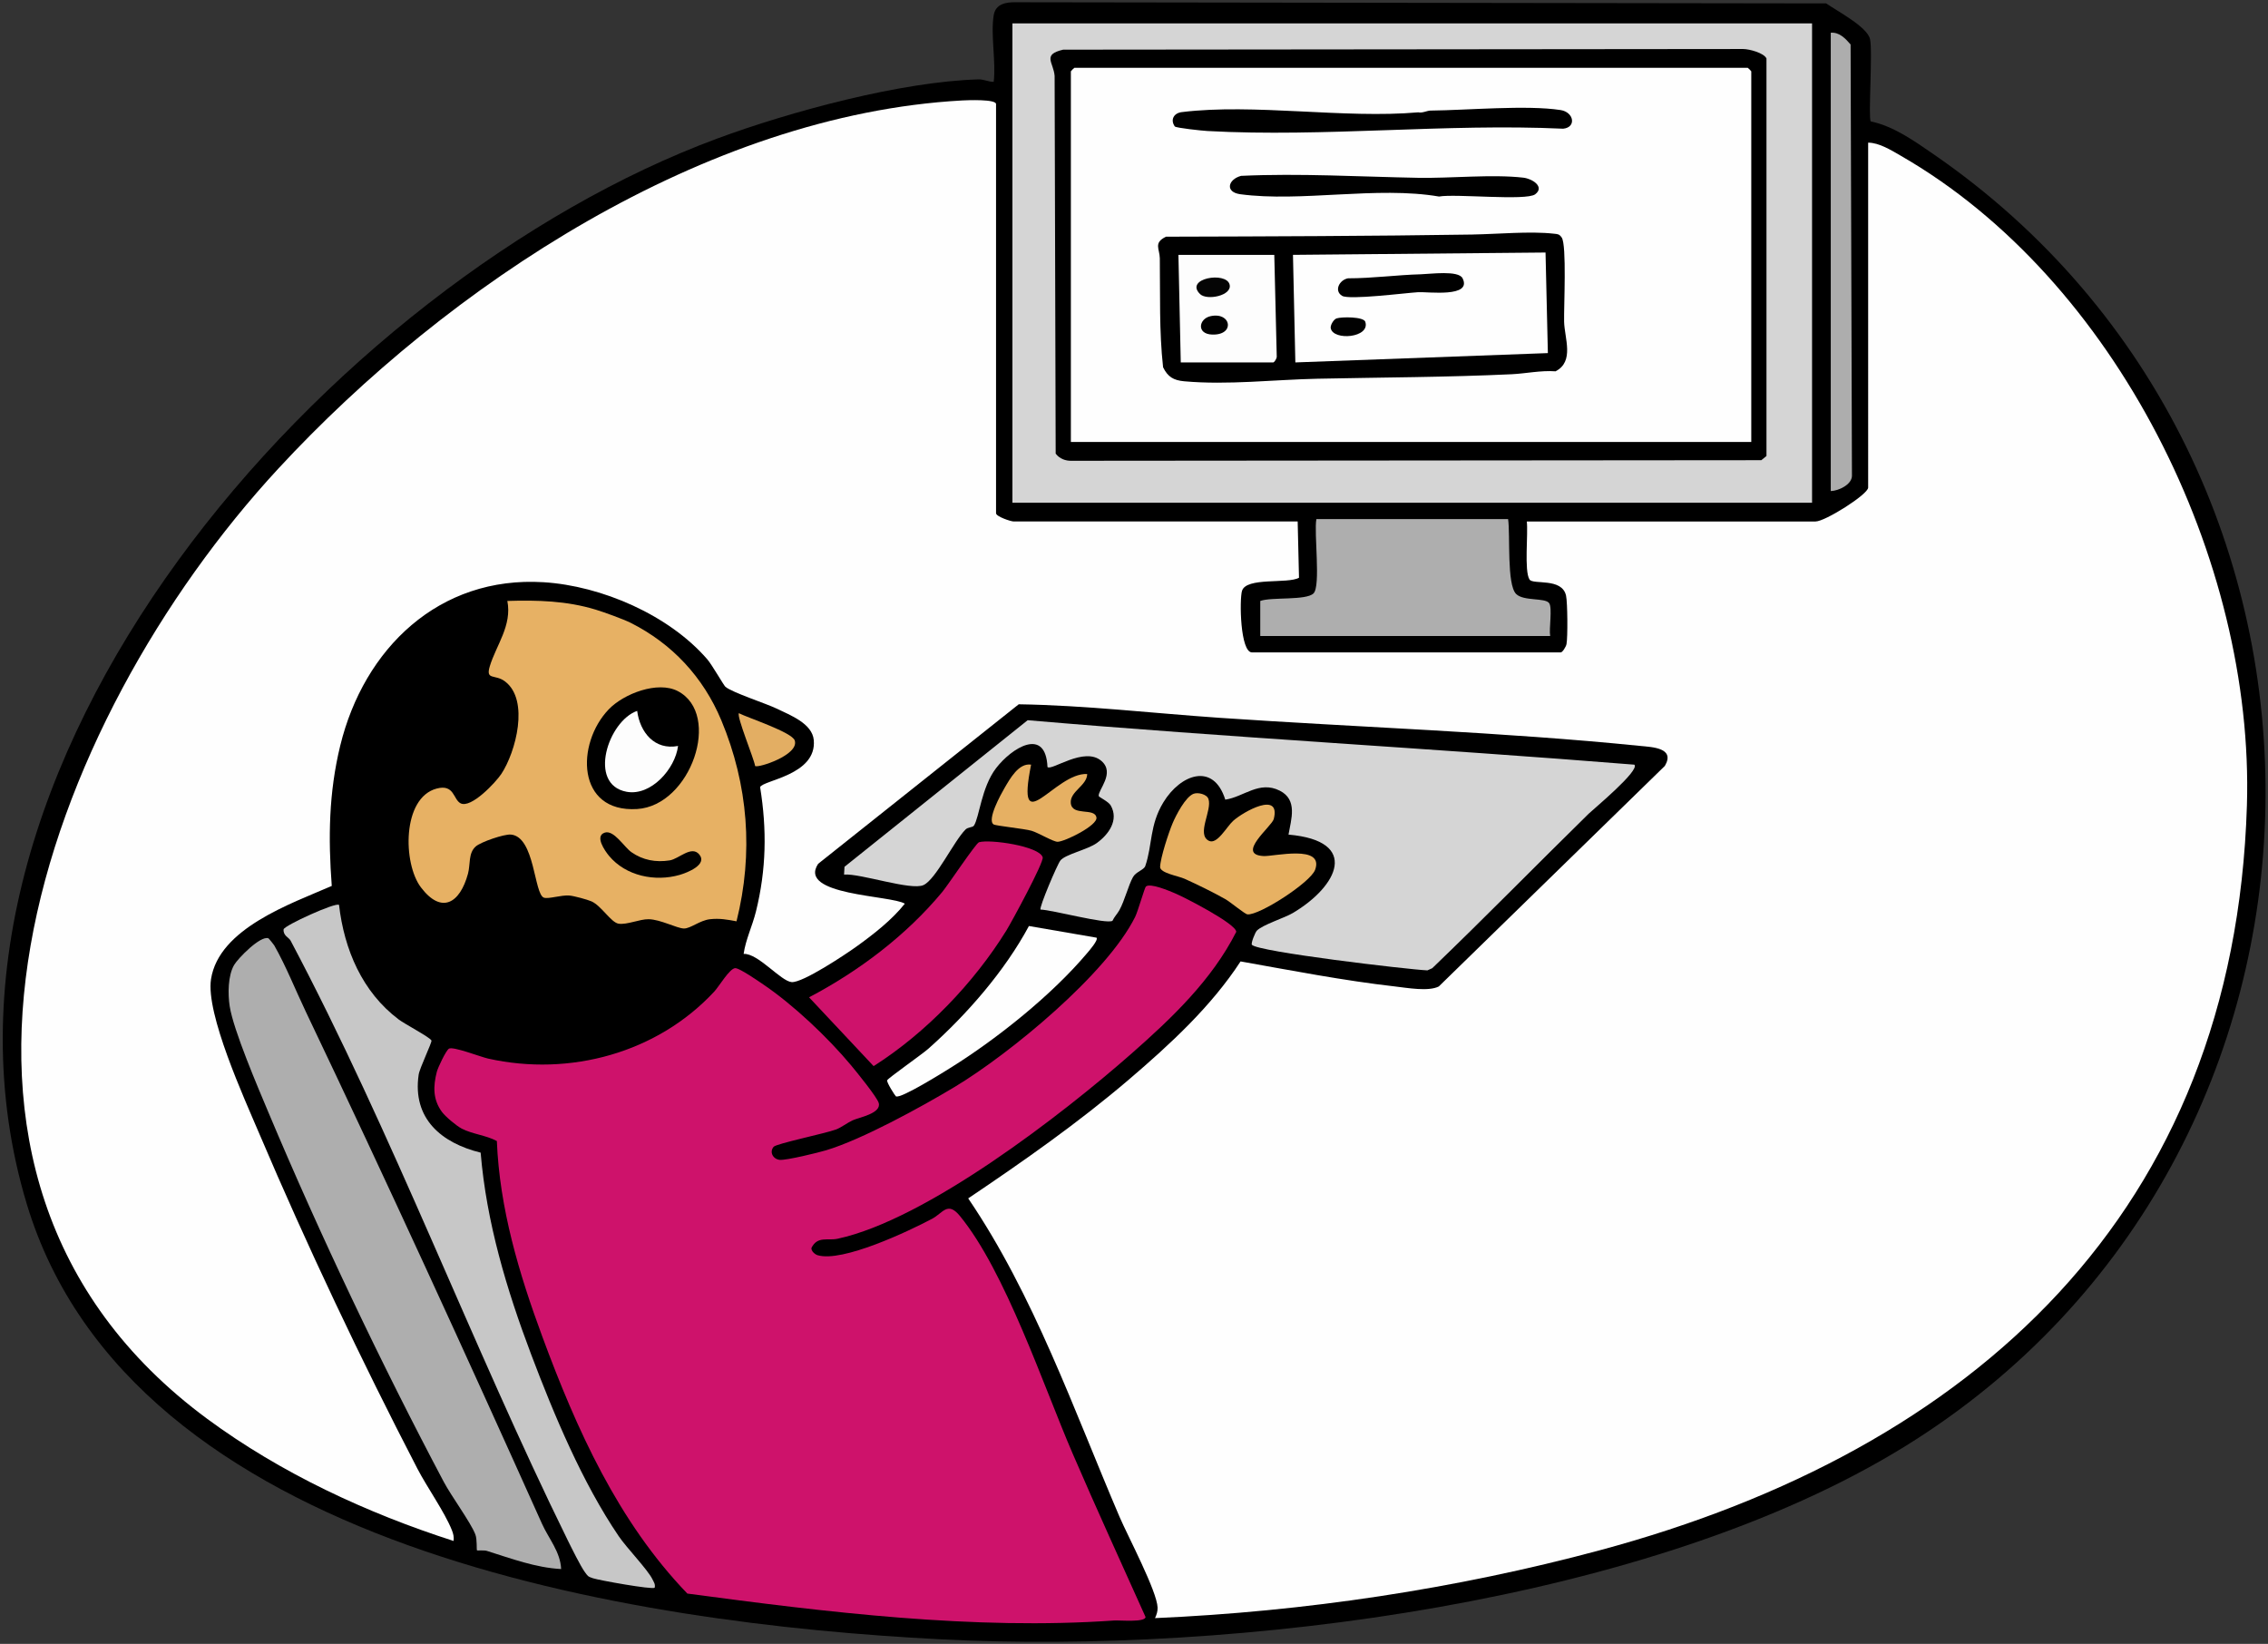 <?xml version="1.0" encoding="UTF-8"?>
<svg id="Layer_1" data-name="Layer 1" xmlns="http://www.w3.org/2000/svg" viewBox="0 0 970 703">
  <rect x="0" y="0" width="970" height="703" fill="#333333" stroke="none"/>
  <defs>
    <style>
      .cls-1 {
        fill: #050505;
      }

      .cls-2 {
        fill: #010101;
      }

      .cls-3 {
        fill: #c7c7c7;
      }

      .cls-4 {
        fill: #e6b063;
      }

      .cls-5 {
        fill: #fefefe;
      }

      .cls-6 {
        fill: #d5d5d5;
      }

      .cls-7 {
        fill: #e7b163;
      }

      .cls-8 {
        fill: #e3ae63;
      }

      .cls-9 {
        fill: #e7b164;
      }

      .cls-10 {
        fill: #aeaeae;
      }

      .cls-11 {
        fill: #adadad;
      }

      .cls-12 {
        fill: #ce126b;
      }

      .cls-13 {
        fill: #fdfdfd;
      }
    </style>
  </defs>
  <path d="M425,6.5c.81-4.84,5.19-5.61,9.46-5.54l346.59.5c4.5,3.17,17.56,9.98,18.74,15.26,1.2,5.35-.84,33.86.31,35.19,9.78,2.07,18.48,8.28,26.62,13.88,194.03,133.41,189.01,428.39-11.81,552.64-108.49,67.13-286.77,89.05-412.46,82.63-131.07-6.7-346.4-38.57-390.96-186.04C-45.11,327.65,142.17,120.16,306.75,59.25c31.22-11.55,78.69-24.39,111.8-25.3,2.28-.06,4.21,1.09,6.45,1.04,1.02-8.63-1.38-20.28,0-28.5Z"/>
  <path class="cls-5" d="M555,223l.57,24.07c-4.83,2.74-22.58-.38-24.38,5.63-1.11,3.69-.82,26.31,4.31,26.31h132c.75,0,2.26-2.43,2.47-3.53.57-2.98.46-17.8-.19-20.76-1.72-7.81-14.1-4.54-15.62-6.89-2.36-3.66-.52-19.76-1.17-24.82h123.5c4.12,0,22.5-11.61,22.5-14.5V61c4.74.04,9.8,3.21,13.92,5.58,92.03,52.9,151.31,173.02,148.07,277.91-5.38,174.04-116.96,275.48-276.57,318.43-61.74,16.61-126.48,26.28-190.42,29.07.67-1.48,1.14-2.78,1.1-4.48-.2-6.96-12.77-30.65-16.28-38.84-19.67-45.99-36.58-94.73-64.72-136.18,23.68-15.94,47.19-32.42,68.91-50.98,17.43-14.9,35.02-31.09,47.58-50.36,21.64,3.85,44.22,8.24,66.04,10.71,5.17.59,14.35,2.26,18.74,0l96.68-94.32c4.57-7.78-5.53-8.04-10.56-8.55-59.03-5.98-120.57-7.95-179.98-12.02-28.56-1.96-57.19-5.34-85.8-5.78l-85.78,68.21c-9.03,13.58,31.21,13.41,37.06,17.06-5.5,6.94-13.4,13.1-20.68,18.33-4.65,3.34-23.07,15.63-27.75,15.2s-14.31-12.36-20.51-12.06c.89-6.18,3.69-11.78,5.27-18.13,4.43-17.87,4.73-35.02,1.78-53.17,1-2.97,24.33-5.08,22.95-20.15-.65-7.1-10.16-10.67-15.68-13.36-4.71-2.29-19.03-6.88-22.1-9.4-.72-.6-5.75-9.44-7.75-11.75-16.37-18.95-45.19-31.44-70.02-32.98-44.75-2.78-76.86,28.34-87,69.98-4.88,20.05-5.15,39.42-3.6,59.9-17.53,7.64-48.24,18.14-51.64,39.85-2.32,14.81,14.24,51.02,20.58,65.94,20.38,47.93,43.69,97.12,67.65,143.35,4.12,7.95,11.65,18.56,14.74,26.26.64,1.59,1,3,.77,4.72-37.09-11.89-73.91-29.02-105.31-52.18C-54.02,501.53,19.64,307.95,118.97,200.47,191.47,122.04,301.53,49.05,411.46,42.96c2.35-.13,14.54-.61,14.54,1.54v175c0,1.38,6.28,3.5,7.5,3.5h121.5Z"/>
  <path class="cls-12" d="M197.38,482.59c-2.15-1.11-6.9-5.08-8.38-7.1-3.88-5.3-3.78-10.92-2.17-17.15.47-1.82,3.91-9.1,5.18-9.88,1.74-1.08,13.55,3.53,16.78,4.25,35.01,7.81,72.42-2.49,96.72-28.69,2-2.16,6.6-9.96,8.95-9.99,1.86-.03,9.84,5.52,12.02,6.99,12.77,8.64,27.62,22.68,37.48,34.52,2.29,2.75,11.24,13.73,11.88,16.2,1.15,4.44-8.48,6.12-11.17,7.36-2.44,1.13-4.83,3.08-7.16,3.94-4.56,1.69-25.46,6.01-26.62,7.38-1.98,2.33-.18,5.33,2.61,5.59s16.47-3.08,19.87-4.11c15.37-4.61,40.74-18.54,54.93-27.07,23.48-14.11,65.13-48.33,77.22-72.78,1.15-2.33,4.05-12.48,4.56-12.92,1.89-1.63,10.01,1.87,12.41,2.87,3.93,1.64,26.16,13.02,26.25,16.49-10.46,20.65-27.55,36.89-44.75,52.03-29.61,26.07-87.76,71.06-125.77,79.23-4.29.92-8.56-1.27-11.16,3.9-.22,1.32,1.45,2.79,2.62,3.14,10.55,3.18,38.92-10.24,48.99-15.59,4.59-2.44,6.61-7.61,11.84-1.23,19.48,23.72,35.74,72.63,48.28,101.71,10.12,23.48,20.67,46.49,31.15,69.83-.14,2.4-10.98,1.33-13.47,1.5-60,4.19-122.96-3.56-182.5-11.52-29.66-30.81-47.38-70.24-62.05-109.95-9.93-26.87-18.26-54.71-19.42-83.58-4.82-2.56-10.3-2.86-15.16-5.37Z"/>
  <rect class="cls-6" x="433" y="10" width="342" height="205"/>
  <path class="cls-6" d="M699,327.01c2.52,2.46-17.66,19.14-19.53,20.97-22.38,21.95-44.31,44.37-66.92,66.08l-2.07.92c-8.69-.41-72.68-7.98-75.05-10.94-.51-.64,1.4-5.3,2.08-6.01,2.43-2.56,11.87-5.47,15.42-7.58,19.3-11.43,28.89-30.85-1.85-33.53,1.14-6.58,4.01-14.87-3.72-18.78-8.79-4.45-15.39,2.66-23.32,3.83-5.05-16.12-19.16-10.86-26.46,1.12-5.98,9.8-4.66,18.26-7.75,27.25-.59,1.72-3.97,2.43-5.26,4.74-1.99,3.54-3.56,10.1-5.83,14.17-.88,1.58-2.21,2.88-2.95,4.54-2.72,1.58-25.81-4.7-30.77-4.81-.64-.94,7.08-19.12,8.48-20.96,2-2.63,11.63-4.66,15.54-7.46,5.06-3.62,9.59-9.82,6.01-16.1-.98-1.72-5.06-3.55-5.14-4.04-.37-2.56,7.14-9.81,1.17-14.99-7.32-6.35-21.36,4.36-23.08,2.59-.77-17.31-15.31-8.22-22,.5-6.28,8.19-7.18,21.21-9.47,24.56-.57.84-2.51.59-3.58,1.66-5.05,5.04-12.64,21.29-17.97,23.76s-26.95-5.04-33.99-4.49l.19-3.32,78.34-62.69c86.37,7.41,173.06,12.04,259.48,19.01Z"/>
  <path class="cls-9" d="M269.69,266.33c17.76,8.93,31.08,23.21,38.8,41.68,11.54,27.66,13.82,56.83,6.51,85.99-3.95-.75-7.27-1.36-11.39-.89-4.34.5-8.32,4.03-11.13,3.96-3-.07-10.02-3.9-15.09-3.97-3.83-.05-9.27,2.47-12.84,1.91-3.2-.5-7.37-7.66-11.55-9.53-1.74-.78-7.59-2.36-9.51-2.51-3.4-.28-8.9,1.58-10.85.92-4.29-1.45-3.81-26.07-14.13-26.99-2.89-.26-12.83,3.15-15.03,5.08-3.26,2.86-2.23,7.61-3.33,11.67-3.42,12.57-11.27,17.51-20.13,5.82-7.75-10.22-8.08-38.3,6.73-42.24,7.61-2.03,7.07,4.68,10.24,6.3,4.51,2.3,15.04-8.94,17.45-12.59,6.15-9.32,12.07-31.48,1.61-39.49-4.31-3.3-8.41-.37-6.58-6.48,2.72-9.05,9.59-17.41,7.52-27.98,12.9-.4,25.37-.06,37.79,3.72,3.52,1.07,11.82,4.07,14.91,5.62Z"/>
  <path class="cls-10" d="M114.78,401.24c.19.06,2.35,2.77,2.5,3.03,5.12,9.03,9.1,19.13,13.53,28.42,34.6,72.52,68.19,145.91,101.01,218.98,2.83,6.3,7.85,11.95,8.17,19.33-10.88-.56-21.42-4.52-31.75-7.76-1.22-.38-4.05-.06-4.24-.24-.24-.24.12-4.69-.69-6.78-2.01-5.21-10.26-16.36-13.52-22.51-26.54-50.1-52.95-105.59-74.99-158.01-4.43-10.53-15.03-35.29-16.57-45.43-.79-5.18-.77-13.05,1.91-17.62,1.67-2.84,11.16-12.57,14.63-11.41Z"/>
  <path class="cls-3" d="M145,386.99c2.21,19.09,9.92,37.23,25.52,48.99,2.61,1.97,13.42,7.63,14.01,9,.31.72-5.06,11.79-5.47,14.58-2.78,18.88,9.83,29.27,26.51,33.37,2.47,29.79,11.12,58.59,21.63,86.37,9.76,25.8,21.91,54.8,37.39,77.61,3.47,5.11,12.48,14.36,14.48,18.52.58,1.21,1.28,2.05.93,3.56-.97.92-23.89-3.2-26.43-4.06-2.15-.73-2.12-.84-3.41-2.59-1.83-2.47-5.76-10.45-7.35-13.66-41.17-83.71-74.9-174.11-118.53-256.42-.74-1.4-3.23-2.07-2.99-4.82.28-1.65,22.43-11.75,23.71-10.45Z"/>
  <path class="cls-10" d="M645,222c.98,6.66-.66,28.05,3.46,32.04,3.22,3.13,12.41,1.49,14.1,3.9,1.45,2.07-.14,10.98.44,14.06h-124v-15c4.78-1.77,19.58-.11,22.77-3.23s.12-26.01,1.23-31.77h82Z"/>
  <path class="cls-12" d="M418.69,360.19c4.6-1.4,25.87,1.65,27.26,6.44.6,2.06-13.3,27.67-15.53,31.29-13.91,22.46-34.51,43.88-56.79,58.01l-27.6-29.43c21.3-11.19,41.57-26.49,56.95-45.03,2.55-3.07,14.4-20.89,15.72-21.28Z"/>
  <path class="cls-7" d="M510.48,339.46c1.83-.71,5.65.15,6.36,2.21,1.69,4.85-5.26,15.08.15,17.88,3.55,1.84,7.63-6.03,10.48-8.57,4.34-3.86,20.38-12.88,17.31-.74-.81,3.19-16.44,15.26-4.3,15.85,4.29.21,25.93-5.08,21.99,5.86-1.96,5.43-23.92,19.59-28.95,19.08-1.14-.12-7.26-5.28-9.52-6.55-5.26-2.97-11.81-6.16-17.34-8.66-2.65-1.2-10.58-2.46-10.49-5.08.13-3.99,3.65-14.67,5.35-18.7,1.45-3.44,5.48-11.23,8.94-12.58Z"/>
  <path class="cls-5" d="M469,401.01c.77,1.06-3.1,5.48-3.97,6.51-15.04,17.88-38.3,36.48-58.11,48.89-3.24,2.03-21.74,13.61-23.75,12.44-.34-.2-4.11-6.11-3.73-6.88.49-.99,14.93-11.11,17.58-13.46,16.42-14.56,32.71-33.25,43.04-52.5l28.94,4.99Z"/>
  <path class="cls-11" d="M783,210V14c3.7-.32,6.32,2.53,8.48,5.02l.58,184.54c-.12,3.7-5.71,6.36-9.06,6.44Z"/>
  <path class="cls-4" d="M440.99,327.01c-6.72,33.58,10.2,3.22,24,4-.08,5-7.5,7.45-7.02,12.45.55,5.74,10.26,1.78,10.97,6.16.54,3.39-13.41,10.26-16.56,10.37-1.85.06-8.23-3.82-11.17-4.7s-15.33-2.11-16.26-2.73c-2.95-1.96,3.16-12.96,4.63-15.48,2.36-4.03,6.09-10.88,11.41-10.08Z"/>
  <path class="cls-8" d="M316.01,305c4.06,2.05,22.71,8.13,23.89,11.66,2.04,6.16-15.69,11.92-16.94,10.92-.54-3.31-7.98-21.19-6.94-22.59Z"/>
  <path d="M454.74,21.24l290.8-.28c2.67.02,8.83,1.66,9.96,4.04v170.01s-2.2,1.79-2.2,1.79l-294.85.25c-2.75.1-5.29-.87-6.95-3.05l-.45-161.56c-.49-5.84-5.45-9.09,3.68-11.21Z"/>
  <path d="M260.35,303.35c6.37-6.65,20.94-12.31,29.57-7.78,18.93,9.94,5.53,48.98-17.44,50.41-26.01,1.61-26.19-27.98-12.13-42.63Z"/>
  <path d="M258.62,356.08c3.94-1.29,8.27,6.14,11.44,8.36,4.89,3.42,10.44,4.44,16.38,3.5,3.92-.62,9.31-6.56,12.65-2.51,3.58,4.33-5.09,7.77-8.44,8.73-10.47,3-22.96.5-30.16-8.14-1.73-2.08-6.27-8.49-1.87-9.93Z"/>
  <path class="cls-5" d="M749,189h-291V30.5c0-.11,1.39-1.5,1.5-1.5h288c.11,0,1.5,1.39,1.5,1.5v158.5Z"/>
  <path class="cls-13" d="M290,319.01c-1.21,9.77-11.57,21.53-22.02,19.59-16.75-3.1-7.89-30.29,4.53-34.59,1.19,9.16,7.47,16.92,17.49,15Z"/>
  <path d="M629.79,100.29c10.47-.16,24.74-1.5,34.76-.35,1.68.19,2.29.1,3.37,1.63,2.21,3.13.89,29.77,1.03,35.97.16,7.07,4.52,17.05-3.66,21.25-6.3-.45-12.73.96-18.75,1.25-27.68,1.3-55.34,1.34-83.08,1.92-18.51.39-38.42,2.78-57.01,1.09-4.49-.41-6.98-1.83-9.01-5.99-1.72-15.52-1.19-31.01-1.4-46.59-.06-4.08-2.81-6.63,2.66-9.25,43.69-.12,87.51-.25,131.08-.92Z"/>
  <path d="M611.79,47.29c15.64-.15,41.2-2.46,55.64-.23,5.77.89,6.86,7.41,1.12,7.98-50.23-2.33-102.08,3.72-152.09.99-2.28-.12-13.56-1.31-14.02-1.97-1.95-2.77-.5-5.69,3.02-6.12,30.81-3.79,69.45,2.89,101.1.1,1.76.41,3.78-.74,5.25-.75Z"/>
  <path d="M530.71,75.21c25.24-1.17,50.65.37,75.75.83,13.93.26,31.82-1.6,45.06-.06,3.83.44,9.28,3.91,5.06,7.11-3.81,2.88-34.21-.31-41.12.96-26.46-4.53-59.1,2.5-85.01-.99-6.57-.89-5.29-6.29.26-7.83Z"/>
  <polygon class="cls-5" points="661.01 107.99 662.01 151 554.01 154.99 552.99 108.99 661.01 107.99"/>
  <path class="cls-13" d="M545,109l1.05,43.47c.05.83-1.01,2.53-1.55,2.53h-39.5l-1-46h41Z"/>
  <path d="M607.79,117.29c3.87-.1,15.97-1.78,17.73,1.7,4.24,8.41-14.81,5.71-19.06,5.97-5.45.33-29.43,3.4-32.46,1.55-3.53-2.15-1.2-6.79,2.53-7.49,10.43.01,20.87-1.45,31.27-1.73Z"/>
  <path class="cls-2" d="M571.66,136.16c2.04-.71,11.53-.78,12.26,1.45,2.25,6.87-13.73,8.24-14.78,2.75-.24-1.25,1.21-3.76,2.51-4.21Z"/>
  <path class="cls-1" d="M513.25,125.76c-6.83-6.72,11.2-9.81,12.64-4.07,1.19,4.74-9.71,6.95-12.64,4.07Z"/>
  <path class="cls-2" d="M517.73,135.21c8.91-1.93,10.6,8.16.76,7.87-6.87-.2-5.82-6.78-.76-7.87Z"/>
</svg>
